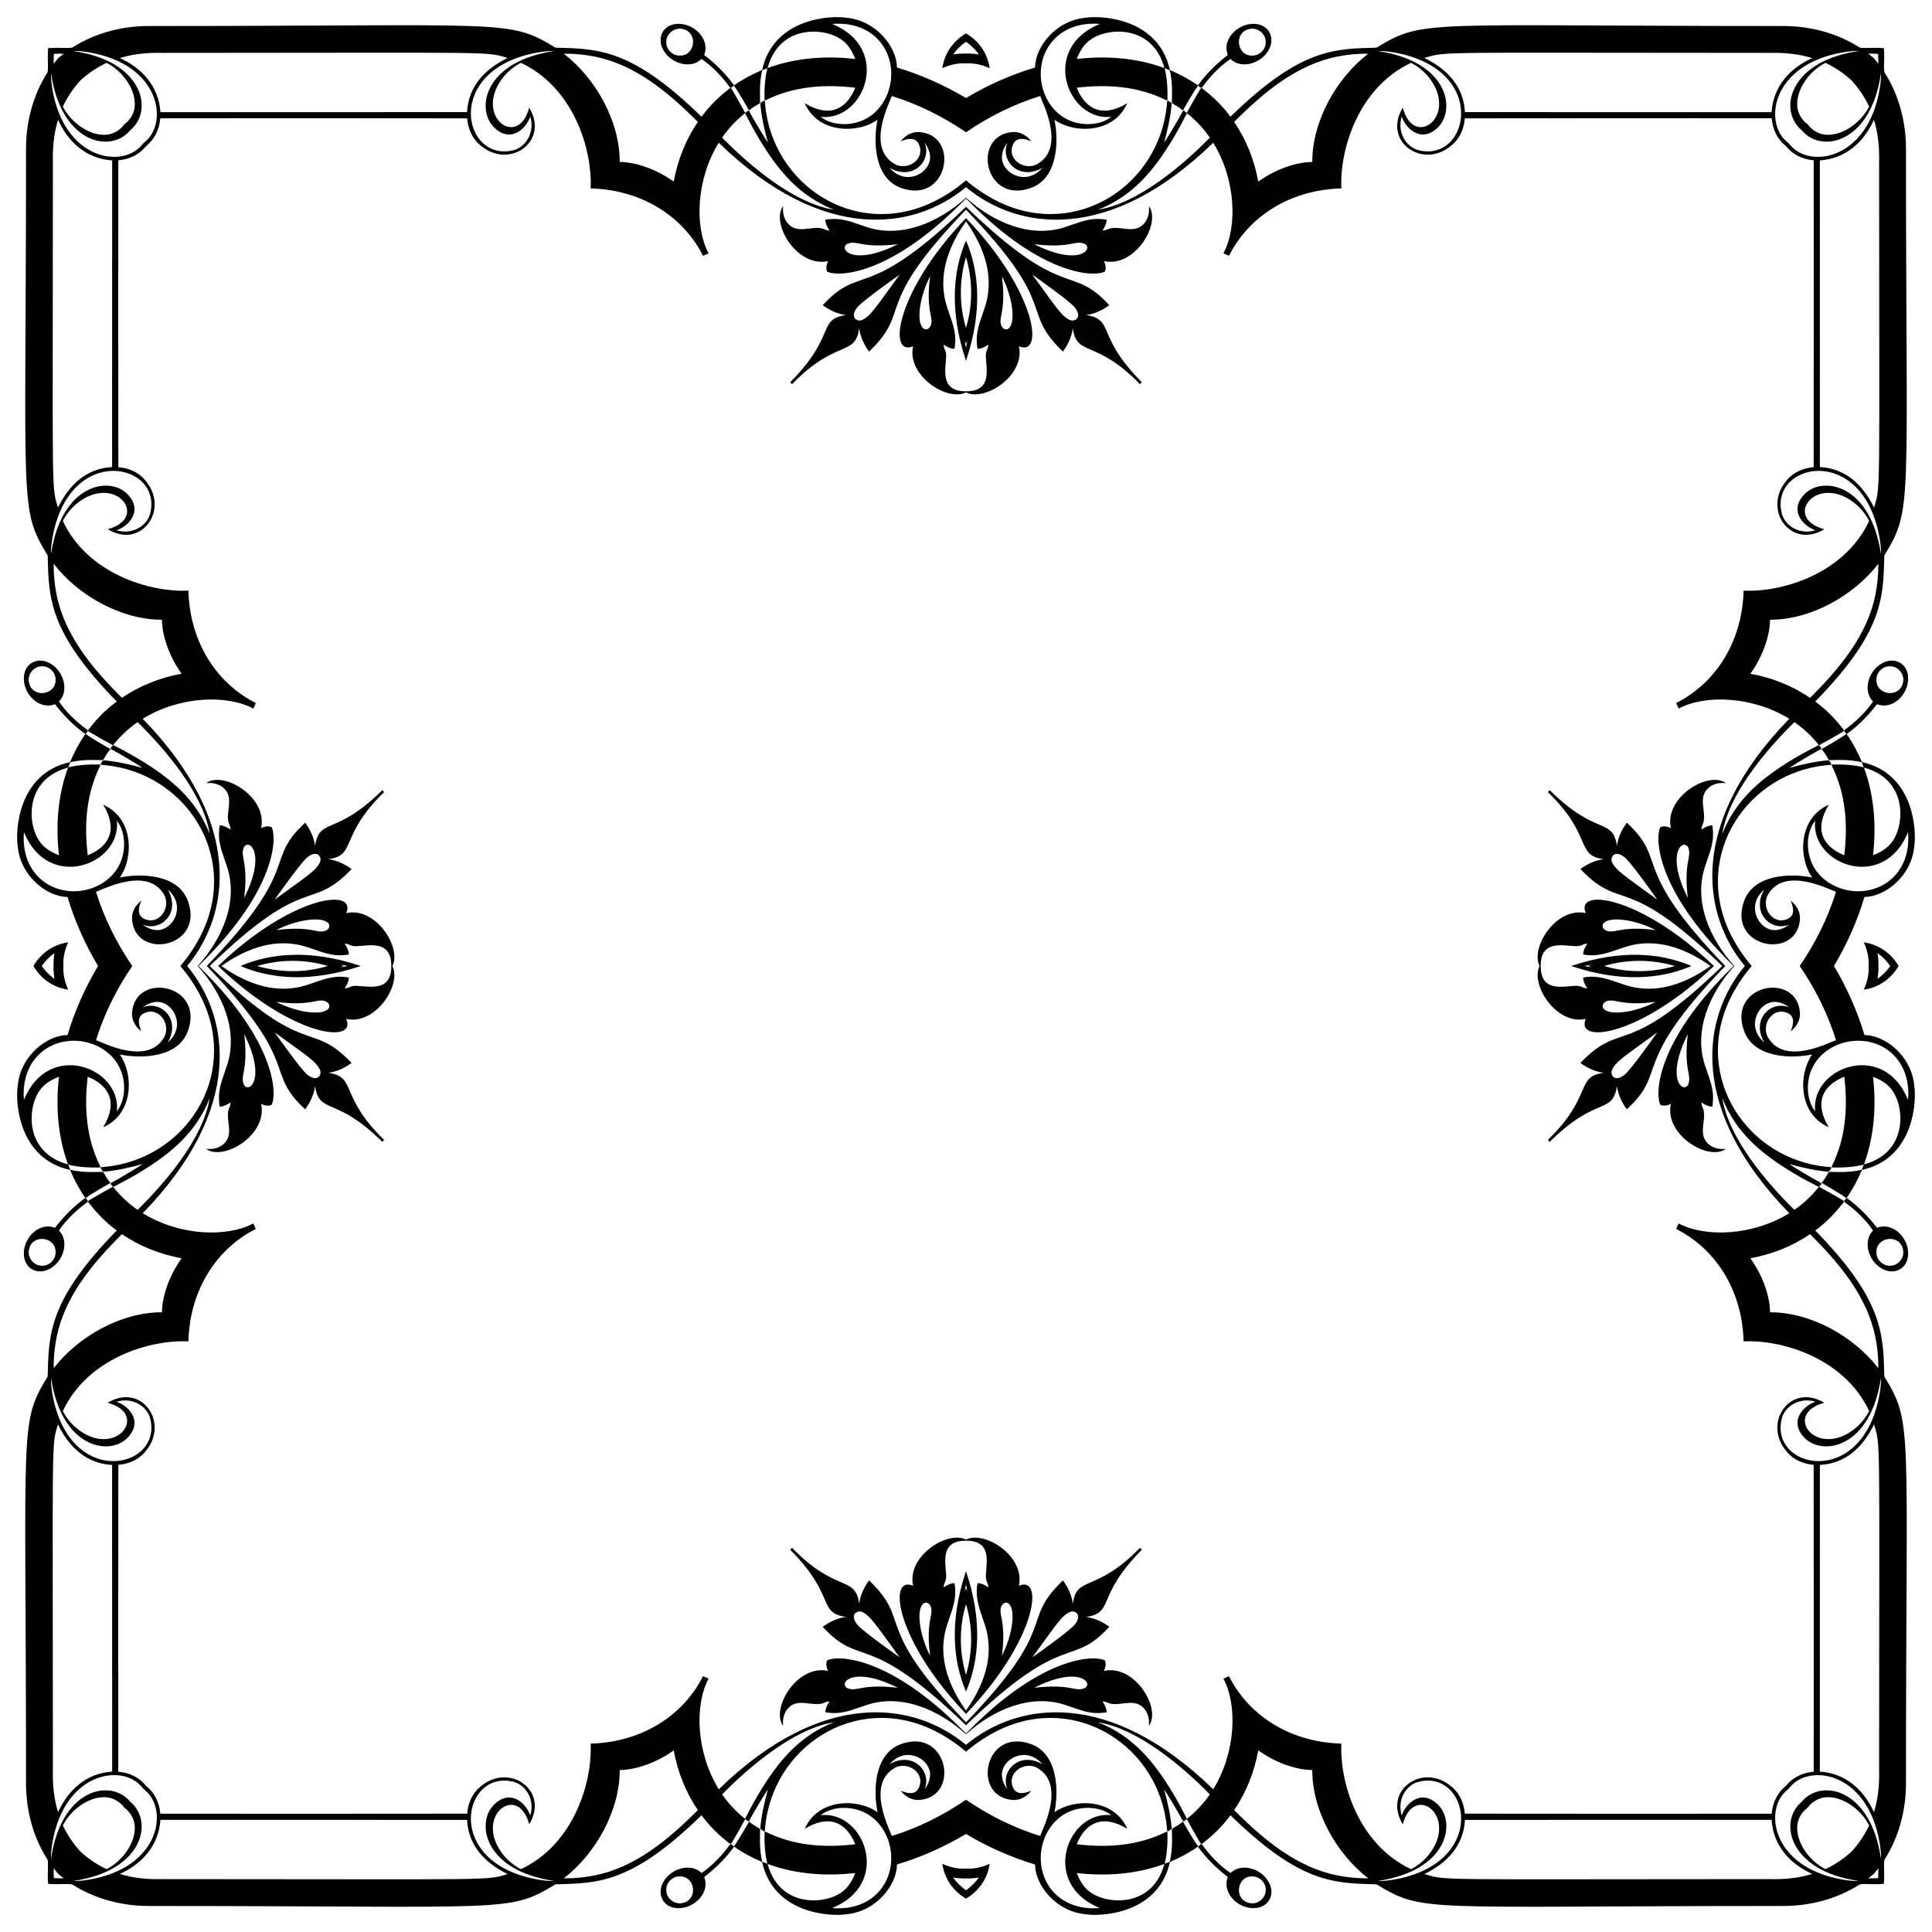 <?xml version="1.0" encoding="utf-8"?>

<!DOCTYPE svg PUBLIC "-//W3C//DTD SVG 1.1//EN" "http://www.w3.org/Graphics/SVG/1.1/DTD/svg11.dtd">
<svg version="1.1" id="Layer_1" xmlns="http://www.w3.org/2000/svg" xmlns:xlink="http://www.w3.org/1999/xlink" x="0px" y="0px"
	 viewBox="0 0 1628.877 1628.877" enable-background="new 0 0 1628.877 1628.877" xml:space="preserve">
<g>
	<path d="M1575.391,814.439c0.433,6.172-0.785,12.927-4.01,19.971c13.362-1.994,23.338-9.743,29.334-19.971
		c-5.997-10.228-15.973-17.977-29.334-19.971C1574.606,801.511,1575.824,808.267,1575.391,814.439z M814.439,1575.391
		c-6.172,0.433-12.927-0.785-19.971-4.01c1.994,13.362,9.743,23.338,19.971,29.334c10.228-5.997,17.977-15.973,19.971-29.334
		C827.366,1574.606,820.611,1575.824,814.439,1575.391z M53.486,814.439c-0.433-6.172,0.785-12.927,4.01-19.971
		c-13.362,1.994-23.338,9.743-29.334,19.971c5.997,10.228,15.972,17.977,29.334,19.971
		C54.271,827.366,53.054,820.611,53.486,814.439z M814.439,53.486c6.172-0.433,12.927,0.785,19.971,4.01
		c-1.994-13.362-9.743-23.338-19.971-29.334c-10.228,5.997-17.977,15.972-19.971,29.334
		C801.511,54.271,808.267,53.054,814.439,53.486z M1517.366,814.439c13.12,19.255,23.693,40.253,30.554,62.543
		c-5.065,1.523-43.004,21.947-57.217-2.163c-6.542-11.149,4.37-26.934,17.106-20.353c5.529,2.868,4.397,9.283,1.897,14.979
		c4.837-3.509,8.233-9.303,7.858-15.395c-2.296-34.975-60.253-24.567-47.548,13.886c7.617,24.386,40.474,24.739,57.867,21.076
		c-11.896,16.91-11.667,50.183,13.977,61.358c-12.387-20.381-5.691-34.939,13.056-42.59c3.128,26.136,1.21,52.046-10.536,75.556
		c0.018,0.239,0.054,0.727,0.072,0.971c9.005,0.221,18.104-0.226,26.883-2.389c-0.555,1.436-1.106,2.877-1.689,4.304
		c-12.435,3.071-25.051,1.471-27.796,1.906c-1.843,3.143-3.568,6.485-6.128,9.109c0.36,0.346,15.916,8.993,20.963,12.902
		c-0.569,0.732-1.147,1.459-1.734,2.181c-0.031,0.217-0.095,0.659-0.131,0.876c9.267,6.769,17.87,14.695,24.345,24.228
		c-9.16,9.234-3.704,27.234,9.086,32.967c8.912,4.069,18.183-0.265,20.096-9.542c3.122-14.987-11.461-31.24-25.831-25.673
		c-7.32-9.524-15.81-18.222-25.619-25.195c5.207-7.347,9.411-15.359,12.929-23.636c44.18-9.706,46.221-58.534,44.044-71.375
		c-2.429-25.239-25.01-42.297-41.917-42.319c-6.087-20.394-14.833-39.941-25.73-58.212c10.897-18.271,19.643-37.819,25.73-58.212
		c16.907-0.022,39.488-17.08,41.917-42.319c2.177-12.841,0.136-61.669-44.044-71.375c-3.518-8.278-7.722-16.289-12.929-23.636
		c9.809-6.973,18.299-15.67,25.619-25.195c14.37,5.566,28.953-10.686,25.831-25.673c-1.913-9.278-11.184-13.611-20.096-9.542
		c-12.79,5.733-18.246,23.733-9.086,32.966c-6.476,9.533-15.079,17.459-24.345,24.228c0.036,0.217,0.099,0.659,0.131,0.876
		c0.587,0.723,1.165,1.45,1.734,2.181c-5.047,3.909-20.603,12.556-20.963,12.902c2.561,2.624,4.286,5.966,6.128,9.109
		c2.744,0.435,15.361-1.165,27.796,1.906c0.583,1.427,1.134,2.868,1.689,4.304c-8.779-2.163-17.879-2.61-26.883-2.389
		c-0.018,0.244-0.054,0.732-0.072,0.971c11.746,23.511,13.664,49.42,10.536,75.556c-18.746-7.651-25.443-22.209-13.056-42.59
		c-25.644,11.175-25.873,44.448-13.977,61.358c-17.394-3.663-50.25-3.31-57.867,21.076c-12.705,38.453,45.252,48.861,47.548,13.887
		c0.375-6.092-3.021-11.886-7.858-15.395c2.501,5.697,3.632,12.112-1.897,14.979c-12.736,6.58-23.649-9.204-17.106-20.353
		c14.213-24.11,52.152-3.686,57.217-2.163C1541.059,774.186,1530.486,795.184,1517.366,814.439z M814.439,1517.366
		c-19.255,13.12-40.253,23.693-62.543,30.554c-1.523-5.065-21.947-43.004,2.163-57.217c11.149-6.542,26.933,4.37,20.353,17.106
		c-2.868,5.529-9.283,4.397-14.979,1.897c3.509,4.837,9.303,8.233,15.395,7.858c34.975-2.296,24.567-60.253-13.887-47.548
		c-24.386,7.617-24.739,40.474-21.076,57.867c-16.91-11.896-50.183-11.667-61.358,13.977c20.381-12.387,34.939-5.691,42.59,13.056
		c-26.136,3.128-52.046,1.21-75.556-10.536c-0.239,0.018-0.727,0.054-0.971,0.072c-0.221,9.005,0.226,18.104,2.389,26.883
		c-1.436-0.555-2.877-1.106-4.304-1.689c-3.071-12.435-1.471-25.051-1.906-27.796c-3.143-1.843-6.485-3.568-9.109-6.128
		c-0.346,0.36-8.993,15.916-12.902,20.963c-0.732-0.569-1.459-1.147-2.181-1.734c-0.217-0.031-0.659-0.095-0.876-0.131
		c-6.769,9.267-14.695,17.87-24.228,24.345c-9.234-9.16-27.234-3.704-32.966,9.086c-4.069,8.912,0.265,18.183,9.542,20.096
		c14.987,3.122,31.24-11.461,25.673-25.831c9.524-7.32,18.222-15.81,25.195-25.619c7.347,5.207,15.359,9.411,23.636,12.929
		c9.706,44.18,58.534,46.221,71.375,44.044c25.239-2.429,42.297-25.01,42.319-41.917c20.394-6.087,39.941-14.833,58.212-25.73
		c18.271,10.897,37.819,19.643,58.212,25.73c0.022,16.907,17.08,39.488,42.319,41.917c12.841,2.177,61.669,0.136,71.375-44.044
		c8.278-3.518,16.289-7.722,23.636-12.929c6.973,9.809,15.67,18.299,25.195,25.619c-5.566,14.37,10.686,28.953,25.673,25.831
		c9.278-1.913,13.611-11.184,9.542-20.096c-5.733-12.79-23.733-18.246-32.967-9.086c-9.533-6.476-17.459-15.079-24.228-24.345
		c-0.217,0.036-0.659,0.099-0.876,0.131c-0.723,0.587-1.45,1.165-2.181,1.734c-3.909-5.047-12.556-20.603-12.902-20.963
		c-2.624,2.561-5.966,4.286-9.109,6.128c-0.435,2.744,1.165,15.361-1.906,27.796c-1.427,0.583-2.868,1.134-4.304,1.689
		c2.163-8.779,2.61-17.879,2.389-26.883c-0.244-0.018-0.732-0.054-0.971-0.072c-23.511,11.746-49.42,13.664-75.556,10.536
		c7.651-18.746,22.209-25.443,42.59-13.056c-11.175-25.644-44.448-25.873-61.358-13.977c3.663-17.394,3.31-50.25-21.076-57.867
		c-38.453-12.705-48.861,45.252-13.886,47.548c6.092,0.375,11.886-3.021,15.395-7.858c-5.697,2.501-12.112,3.632-14.979-1.897
		c-6.58-12.736,9.204-23.649,20.353-17.106c24.11,14.213,3.686,52.152,2.163,57.217
		C854.691,1541.059,833.693,1530.486,814.439,1517.366z M111.511,814.439c-13.12-19.255-23.693-40.253-30.555-62.543
		c5.065-1.523,43.004-21.947,57.217,2.163c6.542,11.149-4.37,26.933-17.106,20.353c-5.529-2.868-4.397-9.283-1.897-14.979
		c-4.837,3.509-8.233,9.303-7.858,15.395c2.296,34.975,60.253,24.567,47.548-13.887c-7.617-24.386-40.474-24.739-57.867-21.076
		c11.896-16.91,11.667-50.183-13.977-61.358c12.387,20.381,5.691,34.939-13.056,42.59c-3.128-26.136-1.21-52.046,10.536-75.556
		c-0.018-0.239-0.054-0.727-0.072-0.971c-9.005-0.221-18.104,0.226-26.883,2.389c0.555-1.436,1.106-2.877,1.689-4.304
		c12.435-3.071,25.051-1.471,27.796-1.906c1.843-3.143,3.568-6.485,6.128-9.109c-0.36-0.346-15.916-8.993-20.963-12.902
		c0.569-0.732,1.147-1.459,1.734-2.181c0.032-0.217,0.095-0.659,0.131-0.876c-9.267-6.769-17.87-14.695-24.345-24.228
		c9.16-9.234,3.704-27.234-9.086-32.966c-8.912-4.069-18.183,0.265-20.096,9.542c-3.122,14.987,11.461,31.24,25.831,25.673
		c7.32,9.524,15.81,18.222,25.619,25.195c-5.207,7.347-9.411,15.359-12.929,23.636c-44.18,9.706-46.221,58.534-44.044,71.375
		c2.428,25.239,25.01,42.297,41.917,42.319c6.087,20.394,14.833,39.941,25.73,58.212c-10.897,18.271-19.643,37.819-25.73,58.212
		c-16.907,0.022-39.489,17.08-41.917,42.319c-2.177,12.841-0.136,61.669,44.044,71.375c3.518,8.278,7.722,16.289,12.929,23.636
		c-9.809,6.973-18.299,15.67-25.619,25.195c-14.37-5.566-28.953,10.686-25.831,25.673c1.913,9.278,11.184,13.611,20.096,9.542
		c12.79-5.733,18.246-23.733,9.086-32.967c6.476-9.533,15.079-17.459,24.345-24.228c-0.036-0.217-0.099-0.659-0.131-0.876
		c-0.587-0.723-1.165-1.45-1.734-2.181c5.047-3.909,20.603-12.556,20.963-12.902c-2.561-2.624-4.286-5.966-6.128-9.109
		c-2.744-0.435-15.361,1.165-27.796-1.906c-0.583-1.427-1.134-2.868-1.689-4.304c8.779,2.163,17.879,2.61,26.883,2.389
		c0.018-0.244,0.054-0.732,0.072-0.971c-11.746-23.511-13.664-49.42-10.536-75.556c18.746,7.651,25.443,22.209,13.056,42.59
		c25.644-11.175,25.873-44.448,13.977-61.358c17.394,3.663,50.25,3.31,57.867-21.076c12.705-38.453-45.252-48.861-47.548-13.886
		c-0.375,6.092,3.021,11.886,7.858,15.395c-2.501-5.697-3.632-12.112,1.897-14.979c12.736-6.58,23.649,9.204,17.106,20.353
		c-14.213,24.11-52.152,3.686-57.217,2.163C87.819,854.691,98.391,833.693,111.511,814.439z M814.439,111.511
		c19.255-13.12,40.253-23.693,62.543-30.555c1.523,5.065,21.947,43.004-2.163,57.217c-11.149,6.542-26.934-4.37-20.353-17.106
		c2.868-5.529,9.283-4.397,14.979-1.897c-3.509-4.837-9.303-8.233-15.395-7.858c-34.975,2.296-24.567,60.253,13.886,47.548
		c24.386-7.617,24.739-40.474,21.076-57.867c16.91,11.896,50.183,11.667,61.358-13.977c-20.381,12.387-34.939,5.691-42.59-13.056
		c26.136-3.128,52.046-1.21,75.556,10.536c0.239-0.018,0.727-0.054,0.971-0.072c0.221-9.005-0.226-18.104-2.389-26.883
		c1.436,0.555,2.877,1.106,4.304,1.689c3.071,12.435,1.471,25.051,1.906,27.796c3.143,1.843,6.485,3.568,9.109,6.128
		c0.346-0.36,8.993-15.916,12.902-20.963c0.732,0.569,1.459,1.147,2.181,1.734c0.217,0.032,0.659,0.095,0.876,0.131
		c6.769-9.267,14.695-17.87,24.228-24.345c9.234,9.16,27.234,3.704,32.967-9.086c4.069-8.912-0.265-18.183-9.542-20.096
		c-14.987-3.122-31.24,11.461-25.673,25.831c-9.524,7.32-18.222,15.81-25.195,25.619c-7.347-5.207-15.359-9.411-23.636-12.929
		c-9.706-44.18-58.534-46.221-71.375-44.044c-25.239,2.428-42.297,25.01-42.319,41.917c-20.394,6.087-39.941,14.833-58.212,25.73
		c-18.271-10.897-37.819-19.643-58.212-25.73c-0.022-16.907-17.08-39.489-42.319-41.917c-12.841-2.177-61.669-0.136-71.375,44.044
		c-8.278,3.518-16.289,7.722-23.636,12.929c-6.973-9.809-15.67-18.299-25.195-25.619c5.566-14.37-10.686-28.953-25.673-25.831
		c-9.278,1.913-13.611,11.184-9.542,20.096c5.733,12.79,23.733,18.246,32.966,9.086c9.533,6.476,17.459,15.079,24.228,24.345
		c0.217-0.036,0.659-0.099,0.876-0.131c0.723-0.587,1.45-1.165,2.181-1.734c3.909,5.047,12.556,20.603,12.902,20.963
		c2.624-2.561,5.966-4.286,9.109-6.128c0.435-2.744-1.165-15.361,1.906-27.796c1.427-0.583,2.868-1.134,4.304-1.689
		c-2.163,8.779-2.61,17.879-2.389,26.883c0.244,0.018,0.732,0.054,0.971,0.072c23.511-11.746,49.42-13.664,75.556-10.536
		c-7.651,18.746-22.209,25.443-42.59,13.056c11.175,25.644,44.448,25.873,61.358,13.977c-3.663,17.394-3.31,50.25,21.076,57.867
		c38.453,12.705,48.861-45.252,13.887-47.548c-6.092-0.375-11.886,3.021-15.395,7.858c5.697-2.501,12.112-3.632,14.979,1.897
		c6.58,12.736-9.204,23.649-20.353,17.106c-24.11-14.213-3.686-52.152-2.163-57.217C774.186,87.819,795.184,98.391,814.439,111.511z
		 M1588.305,40.572c-11.567-0.806-18.743,0.641-20.885-0.787c-19.374-12.301-42.513-18.109-65.369-17.847
		c-303.626,0-301.405-6.008-341.491,18.244c-35.472,1.004-63.81,0.331-123.15,58.242c-8.176-11.117-15.545-17.332-23.691-23.916
		c-0.443-0.045-0.885-0.086-1.319-0.117c0,0-5.099,8.417-11.845,20.85c-0.741-0.614-1.468-1.233-2.199-1.852
		c-0.235,0.004-0.704,0.014-0.935,0.018c-2.817,5.521-12.597,21.956-15.982,26.888c2.953-10.811,5.491-21.794,6.426-32.989
		c-0.664-1.368-2.375-1.752-3.473-2.687c-0.623,1.174-0.465,2.547-0.614,3.83c-6.337,67.026-75.08,113.276-140.961,82.132
		c-9.116-4.357-19.194-10.643-28.38-18.551c-9.186,7.908-19.264,14.194-28.38,18.551c-65.881,31.144-134.624-15.106-140.961-82.132
		c-0.149-1.283,0.009-2.655-0.614-3.83c-1.097,0.935-2.809,1.319-3.473,2.687c0.935,11.195,3.473,22.178,6.426,32.989
		c-3.385-4.932-13.165-21.367-15.982-26.888c-0.23-0.004-0.7-0.014-0.935-0.018c-0.732,0.619-1.459,1.237-2.199,1.852
		c-6.747-12.433-11.845-20.85-11.845-20.85c-0.433,0.032-0.876,0.072-1.319,0.117c-8.146,6.585-15.514,12.799-23.691,23.916
		c-59.34-57.911-87.678-57.238-123.15-58.242c-40.086-24.252-37.865-18.244-341.492-18.244
		c-22.855-0.262-45.995,5.546-65.368,17.847c-2.141,1.428-9.318-0.019-20.885,0.787c-0.806,11.567,0.641,18.743-0.787,20.885
		C27.484,80.83,21.676,103.97,21.938,126.825c0,303.626-6.008,301.405,18.244,341.492c1.004,35.472,0.331,63.81,58.242,123.15
		c-11.117,8.176-17.332,15.545-23.916,23.691c-0.045,0.443-0.086,0.885-0.117,1.319c0,0,8.417,5.099,20.85,11.845
		c-0.614,0.741-1.233,1.468-1.852,2.199c0.004,0.235,0.014,0.704,0.018,0.935c5.521,2.817,21.956,12.597,26.888,15.982
		c-10.811-2.953-21.794-5.491-32.989-6.426c-1.368,0.664-1.752,2.375-2.687,3.473c1.174,0.623,2.547,0.465,3.83,0.614
		c67.026,6.337,113.276,75.08,82.132,140.961c-4.357,9.116-10.643,19.194-18.551,28.38c7.908,9.186,14.194,19.264,18.551,28.38
		c31.144,65.881-15.106,134.624-82.132,140.961c-1.283,0.149-2.655-0.009-3.83,0.614c0.935,1.097,1.319,2.809,2.687,3.473
		c11.195-0.935,22.178-3.473,32.989-6.426c-4.932,3.385-21.367,13.165-26.888,15.982c-0.004,0.23-0.014,0.7-0.018,0.935
		c0.619,0.732,1.237,1.459,1.852,2.199c-12.433,6.747-20.85,11.845-20.85,11.845c0.032,0.434,0.072,0.876,0.117,1.319
		c6.585,8.146,12.799,15.514,23.916,23.691c-57.911,59.34-57.238,87.678-58.242,123.15c-24.252,40.086-18.244,37.865-18.244,341.491
		c-0.262,22.855,5.546,45.995,17.847,65.369c1.428,2.141-0.019,9.318,0.787,20.885c11.567,0.806,18.743-0.641,20.885,0.787
		c19.374,12.301,42.513,18.109,65.368,17.847c303.626,0,301.405,6.008,341.492-18.245c35.472-1.004,63.81-0.331,123.15-58.242
		c8.176,11.117,15.545,17.332,23.691,23.916c0.443,0.045,0.885,0.086,1.319,0.117c0,0,5.099-8.417,11.845-20.85
		c0.741,0.614,1.468,1.233,2.199,1.852c0.235-0.005,0.704-0.014,0.935-0.018c2.817-5.521,12.597-21.956,15.982-26.888
		c-2.953,10.811-5.491,21.794-6.426,32.989c0.664,1.368,2.375,1.752,3.473,2.687c0.623-1.174,0.465-2.547,0.614-3.829
		c6.337-67.026,75.08-113.276,140.961-82.132c9.116,4.357,19.194,10.643,28.38,18.551c9.186-7.908,19.264-14.194,28.38-18.551
		c65.881-31.144,134.624,15.106,140.961,82.132c0.149,1.282-0.009,2.655,0.614,3.829c1.097-0.935,2.809-1.319,3.473-2.687
		c-0.935-11.195-3.473-22.178-6.426-32.989c3.385,4.932,13.165,21.367,15.982,26.888c0.23,0.005,0.7,0.014,0.935,0.018
		c0.732-0.619,1.459-1.237,2.199-1.852c6.747,12.433,11.845,20.85,11.845,20.85c0.434-0.032,0.876-0.072,1.319-0.117
		c8.146-6.585,15.514-12.799,23.691-23.916c59.34,57.911,87.678,57.238,123.15,58.242c40.086,24.252,37.865,18.245,341.491,18.245
		c22.855,0.262,45.995-5.546,65.369-17.847c2.141-1.428,9.318,0.019,20.885-0.787c0.806-11.567-0.641-18.743,0.787-20.885
		c12.301-19.374,18.109-42.513,17.847-65.369c0-303.626,6.008-301.405-18.245-341.491c-1.004-35.472-0.331-63.81-58.242-123.15
		c11.117-8.176,17.332-15.545,23.916-23.691c0.045-0.443,0.086-0.885,0.117-1.319c0,0-8.417-5.099-20.85-11.845
		c0.614-0.741,1.233-1.468,1.852-2.199c-0.005-0.235-0.014-0.704-0.018-0.935c-5.521-2.817-21.956-12.597-26.888-15.982
		c10.811,2.953,21.794,5.491,32.989,6.426c1.368-0.664,1.752-2.375,2.687-3.473c-1.174-0.623-2.547-0.465-3.829-0.614
		c-67.026-6.337-113.276-75.08-82.132-140.961c4.357-9.116,10.643-19.194,18.551-28.38c-7.908-9.186-14.194-19.264-18.551-28.38
		c-31.144-65.881,15.106-134.624,82.132-140.961c1.282-0.149,2.655,0.009,3.829-0.614c-0.935-1.097-1.319-2.809-2.687-3.473
		c-11.195,0.935-22.178,3.473-32.989,6.426c4.932-3.385,21.367-13.165,26.888-15.982c0.005-0.23,0.014-0.7,0.018-0.935
		c-0.619-0.732-1.237-1.459-1.852-2.199c12.433-6.747,20.85-11.845,20.85-11.845c-0.032-0.433-0.072-0.876-0.117-1.319
		c-6.585-8.146-12.799-15.514-23.916-23.691c57.911-59.34,57.238-87.678,58.242-123.15c24.252-40.086,18.245-37.865,18.245-341.492
		c0.262-22.855-5.546-45.995-17.847-65.368C1587.665,59.315,1589.112,52.139,1588.305,40.572z M844.806,134.48
		c-0.628-5.103,1.526-10.138,4.529-14.153c-6.293,15.268,9.909,32.481,29.534,21.144
		C865.927,156.573,846.561,147.208,844.806,134.48z M134.48,784.072c-5.103,0.628-10.138-1.526-14.153-4.529
		c15.268,6.293,32.481-9.909,21.144-29.534C156.573,762.951,147.208,782.317,134.48,784.072z M784.072,1494.398
		c0.628,5.103-1.526,10.138-4.529,14.153c6.293-15.268-9.909-32.481-29.534-21.144
		C762.951,1472.305,782.317,1481.669,784.072,1494.398z M1494.398,844.806c5.103-0.628,10.138,1.526,14.153,4.529
		c-15.268-6.293-32.481,9.909-21.144,29.534C1472.305,865.927,1481.669,846.561,1494.398,844.806z M1487.407,750.008
		c-11.338,19.625,5.876,35.827,21.144,29.534c-4.015,3.003-9.05,5.157-14.153,4.529
		C1481.669,782.317,1472.305,762.951,1487.407,750.008z M750.008,141.471c19.625,11.337,35.827-5.876,29.534-21.144
		c3.003,4.015,5.157,9.05,4.529,14.153C782.317,147.208,762.951,156.573,750.008,141.471z M141.471,878.869
		c11.337-19.625-5.876-35.827-21.144-29.534c4.015-3.003,9.05-5.157,14.153-4.529C147.208,846.561,156.573,865.927,141.471,878.869z
		 M878.869,1487.407c-19.625-11.338-35.827,5.876-29.534,21.144c-3.003-4.015-5.157-9.05-4.529-14.153
		C846.561,1481.669,865.927,1472.305,878.869,1487.407z M1053.284,24.485c6.476-1.725,13.589,3.563,13.814,10.247
		c0.709,6.291-4.918,12.297-11.213,12.13C1042.595,47.317,1040.025,27.234,1053.284,24.485z M24.485,575.593
		c-1.725-6.476,3.563-13.589,10.247-13.814c6.291-0.709,12.297,4.918,12.13,11.213C47.317,586.282,27.234,588.853,24.485,575.593z
		 M575.593,1604.392c-6.476,1.725-13.589-3.563-13.814-10.247c-0.709-6.291,4.918-12.297,11.213-12.13
		C586.282,1581.56,588.853,1601.644,575.593,1604.392z M1604.392,1053.284c1.725,6.476-3.563,13.589-10.247,13.814
		c-6.291,0.709-12.297-4.918-12.13-11.213C1581.56,1042.595,1601.644,1040.025,1604.392,1053.284z M1582.016,572.992
		c-0.167-6.295,5.839-11.922,12.13-11.213c6.684,0.226,11.972,7.338,10.247,13.814
		C1601.644,588.853,1581.56,586.282,1582.016,572.992z M572.992,46.862c-6.295,0.167-11.922-5.839-11.213-12.13
		c0.226-6.684,7.338-11.972,13.814-10.247C588.853,27.234,586.282,47.317,572.992,46.862z M46.862,1055.885
		c0.167,6.295-5.839,11.922-12.13,11.213c-6.684-0.226-11.972-7.339-10.247-13.814C27.234,1040.025,47.317,1042.595,46.862,1055.885
		z M1055.885,1582.016c6.295-0.167,11.922,5.839,11.213,12.13c-0.226,6.684-7.339,11.972-13.814,10.247
		C1040.025,1601.644,1042.595,1581.56,1055.885,1582.016z M981.707,57.375c-23.506-8.675-49.138-10.504-73.904-7.637
		c2.479-6.381,6.101-12.717,11.963-16.546C934.966,22.675,972.014,21.143,981.707,57.375z M57.375,647.171
		c-8.675,23.505-10.504,49.138-7.637,73.904c-6.381-2.479-12.717-6.101-16.546-11.963C22.675,693.912,21.143,656.864,57.375,647.171
		z M647.171,1571.503c23.505,8.675,49.138,10.504,73.904,7.636c-2.479,6.381-6.101,12.717-11.963,16.546
		C693.912,1606.203,656.864,1607.734,647.171,1571.503z M1571.503,981.707c8.675-23.506,10.504-49.138,7.636-73.904
		c6.381,2.479,12.717,6.101,16.546,11.963C1606.203,934.966,1607.734,972.014,1571.503,981.707z M1595.686,709.112
		c-3.829,5.862-10.165,9.484-16.546,11.963c2.868-24.765,1.039-50.398-7.636-73.904
		C1607.734,656.864,1606.203,693.912,1595.686,709.112z M709.112,33.192c5.862,3.83,9.484,10.165,11.963,16.546
		c-24.765-2.868-50.398-1.039-73.904,7.637C656.864,21.143,693.912,22.675,709.112,33.192z M33.192,919.766
		c3.83-5.862,10.165-9.484,16.546-11.963c-2.868,24.765-1.039,50.398,7.637,73.904C21.143,972.014,22.675,934.966,33.192,919.766z
		 M919.766,1595.686c-5.862-3.829-9.484-10.165-11.963-16.546c24.765,2.868,50.398,1.039,73.904-7.636
		C972.014,1607.734,934.966,1606.203,919.766,1595.686z M893.162,29.154c9.578-7.474,22.255-10.075,34.186-8.951
		c-50.794,20.419-27.473,82.249,9.556,78.316c-10.031,8.207-31.418,9.218-45.272-3.414
		C872.898,78.202,872.051,45.541,893.162,29.154z M29.154,735.715c-7.474-9.578-10.075-22.255-8.951-34.186
		c20.419,50.794,82.249,27.473,78.316-9.556c8.207,10.031,9.218,31.418-3.414,45.272C78.202,755.98,45.541,756.827,29.154,735.715z
		 M735.715,1599.723c-9.578,7.474-22.255,10.075-34.186,8.951c50.794-20.419,27.473-82.249-9.556-78.316
		c10.031-8.207,31.418-9.218,45.272,3.414C755.98,1550.675,756.827,1583.337,735.715,1599.723z M1599.723,893.162
		c7.474,9.578,10.075,22.255,8.951,34.186c-20.419-50.794-82.249-27.473-78.316,9.556c-8.207-10.031-9.218-31.418,3.414-45.272
		C1550.675,872.898,1583.337,872.051,1599.723,893.162z M1533.772,737.246c-12.632-13.854-11.621-35.242-3.414-45.272
		c-3.934,37.029,57.897,60.35,78.316,9.556c1.125,11.931-1.477,24.607-8.951,34.186
		C1583.337,756.827,1550.675,755.98,1533.772,737.246z M737.246,95.105c-13.854,12.632-35.242,11.621-45.272,3.414
		c37.029,3.934,60.35-57.897,9.556-78.316c11.931-1.125,24.607,1.477,34.186,8.951C756.827,45.541,755.98,78.202,737.246,95.105z
		 M95.105,891.632c12.632,13.854,11.621,35.242,3.414,45.272c3.934-37.029-57.897-60.35-78.316-9.556
		c-1.125-11.931,1.477-24.607,8.951-34.186C45.541,872.051,78.202,872.898,95.105,891.632z M891.632,1533.772
		c13.854-12.632,35.242-11.621,45.272-3.414c-37.029-3.934-60.35,57.897-9.556,78.316c-11.931,1.125-24.607-1.477-34.186-8.951
		C872.051,1583.337,872.898,1550.675,891.632,1533.772z M1579.841,49.036c-1.525-1.311-3.085-2.582-4.68-3.81
		c2.787-0.003,5.55,0.055,8.3,0.19c0.135,2.75,0.193,5.513,0.19,8.3C1582.423,52.122,1581.152,50.561,1579.841,49.036z
		 M1579.841,1579.841c1.311-1.525,2.582-3.085,3.81-4.68c0.003,2.787-0.055,5.55-0.19,8.3c-2.75,0.135-5.513,0.193-8.3,0.19
		C1576.756,1582.423,1578.316,1581.152,1579.841,1579.841z M49.036,1579.841c1.525,1.311,3.085,2.582,4.68,3.81
		c-2.787,0.003-5.55-0.055-8.3-0.19c-0.135-2.75-0.193-5.513-0.19-8.3C46.454,1576.756,47.725,1578.316,49.036,1579.841z
		 M49.036,49.036c-1.311,1.525-2.582,3.085-3.81,4.68c-0.003-2.787,0.055-5.55,0.19-8.3c2.75-0.135,5.513-0.193,8.3-0.19
		C52.122,46.454,50.561,47.725,49.036,49.036z M1508.052,120.825c-0.485-0.398-0.966-0.816-1.443-1.253
		c-19.921-16.333-12.908-65.358,47.422-75.461c4.322-0.65,8.689-1.328,13.078-1.043c-58.826,8.308-68.188,50.172-48.048,66.748
		c16.576,20.14,58.44,10.778,66.748-48.048c0.285,4.389-0.393,8.756-1.043,13.078c-10.103,60.33-59.128,67.343-75.461,47.422
		C1508.868,121.791,1508.45,121.31,1508.052,120.825z M1508.052,1508.052c0.398-0.485,0.816-0.966,1.253-1.443
		c16.333-19.921,65.358-12.908,75.461,47.422c0.65,4.322,1.328,8.689,1.043,13.078c-8.308-58.826-50.172-68.188-66.748-48.048
		c-20.14,16.576-10.778,58.44,48.048,66.748c-4.39,0.285-8.756-0.393-13.078-1.043c-60.33-10.103-67.343-59.128-47.422-75.461
		C1507.086,1508.868,1507.568,1508.45,1508.052,1508.052z M120.825,1508.052c0.485,0.398,0.966,0.816,1.443,1.253
		c19.921,16.333,12.908,65.358-47.422,75.461c-4.322,0.65-8.689,1.328-13.078,1.043c58.825-8.308,68.188-50.172,48.048-66.748
		c-16.576-20.14-58.44-10.778-66.748,48.048c-0.285-4.39,0.393-8.756,1.043-13.078c10.103-60.33,59.128-67.343,75.461-47.422
		C120.01,1507.086,120.427,1507.568,120.825,1508.052z M120.825,120.825c-0.398,0.485-0.816,0.966-1.253,1.443
		c-16.333,19.921-65.358,12.908-75.461-47.422c-0.65-4.322-1.328-8.689-1.043-13.078c8.308,58.825,50.172,68.188,66.748,48.048
		c20.14-16.576,10.778-58.44-48.048-66.748c4.389-0.285,8.756,0.393,13.078,1.043c60.33,10.103,67.343,59.128,47.422,75.461
		C121.791,120.01,121.31,120.427,120.825,120.825z M1492.108,44.59c12.035-0.316,24.228,0.763,35.762,4.358
		c-18.693,8.424-32.822,23.848-34.24,45.616c-86.178-0.054-172.356,0.014-258.534-0.032c-1.105-21.514-14.775-36.247-34.208-45.67
		C1220.28,43.185,1205.388,44.56,1492.108,44.59z M44.59,136.769c-0.316-12.035,0.763-24.228,4.358-35.762
		c8.424,18.693,23.848,32.822,45.616,34.24c-0.054,86.178,0.014,172.356-0.032,258.534c-21.514,1.105-36.247,14.775-45.67,34.208
		C43.185,408.598,44.56,423.49,44.59,136.769z M136.769,1584.287c-12.035,0.316-24.228-0.763-35.762-4.358
		c18.693-8.424,32.822-23.848,34.24-45.616c86.178,0.054,172.356-0.014,258.534,0.032c1.105,21.514,14.775,36.247,34.208,45.67
		C408.598,1585.693,423.49,1584.318,136.769,1584.287z M1584.287,1492.108c0.316,12.035-0.763,24.228-4.358,35.762
		c-8.424-18.693-23.848-32.822-45.616-34.24c0.054-86.178-0.014-172.356,0.032-258.534c21.514-1.105,36.247-14.775,45.67-34.208
		C1585.693,1220.28,1584.318,1205.388,1584.287,1492.108z M1580.015,427.989c-9.422-19.433-24.155-33.103-45.67-34.208
		c-0.045-86.178,0.023-172.356-0.032-258.534c21.768-1.418,37.192-15.547,45.616-34.24c3.595,11.534,4.674,23.727,4.358,35.762
		C1584.318,423.49,1585.693,408.598,1580.015,427.989z M427.989,48.862c-19.433,9.422-33.103,24.155-34.208,45.67
		c-86.178,0.045-172.356-0.023-258.534,0.032c-1.418-21.768-15.547-37.192-34.24-45.616c11.534-3.595,23.727-4.674,35.762-4.358
		C423.49,44.56,408.598,43.185,427.989,48.862z M48.862,1200.888c9.422,19.433,24.155,33.103,45.67,34.208
		c0.045,86.178-0.023,172.356,0.032,258.534c-21.768,1.418-37.192,15.547-45.616,34.24c-3.595-11.534-4.674-23.727-4.358-35.762
		C44.56,1205.388,43.185,1220.28,48.862,1200.888z M1200.888,1580.015c19.433-9.422,33.103-24.155,34.208-45.67
		c86.178-0.045,172.356,0.023,258.534-0.032c1.418,21.768,15.547,37.192,34.24,45.616c-11.534,3.595-23.727,4.674-35.762,4.358
		C1205.388,1584.318,1220.28,1585.693,1200.888,1580.015z M1175.156,44.179c81.536,14.269,63.16,94.451,19.834,82.195
		c-10.312-3.378-17.03-15.516-13.2-28.139c3.726,11.135,17.835,23.301,31.76,7.853c13.634-15.647,6.298-54.292-51.631-63.016
		C1166.359,42.784,1170.78,43.515,1175.156,44.179z M44.179,453.721c14.269-81.536,94.451-63.16,82.195-19.834
		c-3.378,10.312-15.516,17.03-28.139,13.2c11.135-3.727,23.301-17.835,7.853-31.761c-15.647-13.634-54.292-6.298-63.016,51.631
		C42.784,462.518,43.515,458.097,44.179,453.721z M453.721,1584.698c-81.536-14.269-63.16-94.451-19.834-82.195
		c10.312,3.378,17.03,15.516,13.2,28.139c-3.727-11.135-17.835-23.301-31.761-7.853c-13.634,15.647-6.298,54.292,51.631,63.016
		C462.518,1586.094,458.097,1585.362,453.721,1584.698z M1584.698,1175.156c-14.269,81.536-94.451,63.16-82.195,19.834
		c3.378-10.312,15.516-17.03,28.139-13.2c-11.135,3.726-23.301,17.835-7.853,31.76c15.647,13.634,54.292,6.298,63.016-51.631
		C1586.094,1166.359,1585.362,1170.78,1584.698,1175.156z M1585.805,466.957c-8.724-57.929-47.368-65.265-63.016-51.631
		c-15.448,13.926-3.281,28.034,7.853,31.761c-12.623,3.83-24.761-2.888-28.139-13.2c-12.256-43.326,67.926-61.702,82.195,19.834
		C1585.362,458.097,1586.094,462.518,1585.805,466.957z M466.957,43.073c-57.929,8.724-65.265,47.368-51.631,63.016
		c13.926,15.447,28.034,3.281,31.761-7.853c3.83,12.623-2.888,24.761-13.2,28.139c-43.326,12.256-61.702-67.926,19.834-82.195
		C458.097,43.515,462.518,42.784,466.957,43.073z M43.073,1161.92c8.724,57.929,47.368,65.265,63.016,51.631
		c15.447-13.926,3.281-28.034-7.853-31.76c12.623-3.83,24.761,2.888,28.139,13.2c12.256,43.326-67.926,61.702-82.195-19.834
		C43.515,1170.78,42.784,1166.359,43.073,1161.92z M1161.92,1585.805c57.929-8.724,65.265-47.368,51.631-63.016
		c-13.926-15.448-28.034-3.281-31.76,7.853c-3.83-12.623,2.888-24.761,13.2-28.139c43.326-12.256,61.702,67.926-19.834,82.195
		C1170.78,1585.362,1166.359,1586.094,1161.92,1585.805z M1127.174,47.76c8.68-1.73,17.531-2.61,26.387-2.506
		c-27.112,20.923-47.302,57.24-47.169,91.303c-12.06,0.051-29.319,5.043-45.543,16.546c-3.283-17.892-9.998-35.27-20.349-50.276
		C1065.756,77.416,1093.456,54.62,1127.174,47.76z M47.76,501.703c-1.73-8.68-2.61-17.531-2.506-26.387
		c20.923,27.112,57.24,47.302,91.303,47.169c0.051,12.06,5.043,29.319,16.546,45.543c-17.892,3.283-35.27,9.998-50.276,20.349
		C77.416,563.121,54.62,535.421,47.76,501.703z M501.703,1581.117c-8.68,1.73-17.531,2.61-26.387,2.506
		c27.112-20.923,47.302-57.24,47.169-91.303c12.06-0.051,29.319-5.043,45.543-16.547c3.283,17.892,9.998,35.27,20.349,50.276
		C563.121,1551.461,535.421,1574.258,501.703,1581.117z M1581.117,1127.174c1.73,8.68,2.61,17.531,2.506,26.387
		c-20.923-27.112-57.24-47.302-91.303-47.169c-0.051-12.06-5.043-29.319-16.547-45.543c17.892-3.283,35.27-9.998,50.276-20.349
		C1551.461,1065.756,1574.258,1093.456,1581.117,1127.174z M1526.05,588.378c-15.007-10.351-32.384-17.066-50.276-20.349
		c11.503-16.225,16.495-33.484,16.547-45.543c34.064,0.133,70.381-20.057,91.303-47.169c0.104,8.856-0.777,17.707-2.506,26.387
		C1574.258,535.421,1551.461,563.121,1526.05,588.378z M588.378,102.828c-10.351,15.007-17.066,32.384-20.349,50.276
		c-16.225-11.503-33.484-16.495-45.543-16.546c0.133-34.064-20.057-70.381-47.169-91.303c8.856-0.104,17.707,0.777,26.387,2.506
		C535.421,54.62,563.121,77.416,588.378,102.828z M102.828,1040.5c15.007,10.351,32.384,17.066,50.276,20.349
		c-11.503,16.224-16.495,33.484-16.546,45.543c-34.064-0.133-70.381,20.057-91.303,47.169c-0.104-8.856,0.777-17.707,2.506-26.387
		C54.62,1093.456,77.416,1065.756,102.828,1040.5z M1040.5,1526.05c10.351-15.007,17.066-32.384,20.349-50.276
		c16.224,11.503,33.484,16.495,45.543,16.547c-0.133,34.064,20.057,70.381,47.169,91.303c-8.856,0.104-17.707-0.777-26.387-2.506
		C1093.456,1574.258,1065.756,1551.461,1040.5,1526.05z M988.67,117.441c4.335-7.158,8.26-14.555,12.057-22.011
		c7.415,5.871,13.932,12.821,19.315,20.597c-23.712,24.154-60.95,55.492-94.207,60.767
		C955.366,165.139,972.867,143.549,988.67,117.441z M117.441,640.207c-7.158-4.335-14.555-8.26-22.011-12.058
		c5.871-7.415,12.821-13.932,20.597-19.315c24.154,23.712,55.492,60.95,60.767,94.207
		C165.139,673.512,143.549,656.011,117.441,640.207z M640.207,1511.436c-4.335,7.158-8.26,14.555-12.058,22.011
		c-7.415-5.871-13.932-12.821-19.315-20.597c23.712-24.154,60.95-55.492,94.207-60.767
		C673.512,1463.739,656.011,1485.329,640.207,1511.436z M1511.436,988.67c7.158,4.335,14.555,8.26,22.011,12.057
		c-5.871,7.415-12.821,13.932-20.597,19.315c-24.154-23.712-55.492-60.95-60.767-94.207
		C1463.739,955.366,1485.329,972.867,1511.436,988.67z M1452.083,703.042c5.274-33.258,36.613-70.495,60.767-94.207
		c7.776,5.383,14.727,11.9,20.597,19.315c-7.456,3.798-14.853,7.722-22.011,12.058
		C1485.329,656.011,1463.739,673.512,1452.083,703.042z M703.042,176.794c-33.258-5.274-70.495-36.613-94.207-60.767
		c5.383-7.776,11.9-14.727,19.315-20.597c3.798,7.456,7.722,14.853,12.058,22.011C656.011,143.549,673.512,165.139,703.042,176.794z
		 M176.794,925.835c-5.274,33.258-36.613,70.495-60.767,94.207c-7.776-5.383-14.727-11.899-20.597-19.315
		c7.456-3.798,14.853-7.722,22.011-12.057C143.549,972.867,165.139,955.366,176.794,925.835z M925.835,1452.083
		c33.258,5.274,70.495,36.613,94.207,60.767c-5.383,7.776-11.899,14.727-19.315,20.597c-3.798-7.456-7.722-14.853-12.057-22.011
		C972.867,1485.329,955.366,1463.739,925.835,1452.083z M814.439,216.743c5.775,19.671,5.813,40.536,0,59.633
		C808.625,257.279,808.664,236.414,814.439,216.743z M1412.134,814.439c-19.671,5.775-40.536,5.813-59.633,0
		C1371.599,808.625,1392.463,808.664,1412.134,814.439z M814.439,1412.134c-5.775-19.671-5.813-40.536,0-59.633
		C820.252,1371.599,820.214,1392.463,814.439,1412.134z M216.743,814.439c19.671-5.775,40.536-5.813,59.633,0
		C257.279,820.252,236.414,820.214,216.743,814.439z M814.439,289.808c0.373-0.893,0.73-1.792,1.072-2.698
		c-0.252,1.947-0.612,3.923-1.072,5.921c-0.46-1.998-0.82-3.973-1.072-5.921C813.708,288.016,814.066,288.915,814.439,289.808z
		 M1339.07,814.439c0.893,0.373,1.792,0.73,2.698,1.072c-1.948-0.252-3.923-0.612-5.921-1.072c1.998-0.46,3.973-0.82,5.921-1.072
		C1340.862,813.708,1339.962,814.066,1339.07,814.439z M814.439,1339.07c-0.373,0.893-0.73,1.792-1.072,2.698
		c0.252-1.948,0.612-3.923,1.072-5.921c0.46,1.998,0.82,3.973,1.072,5.921C815.169,1340.862,814.812,1339.962,814.439,1339.07z
		 M289.808,814.439c-0.893-0.373-1.792-0.73-2.698-1.072c1.947,0.252,3.923,0.612,5.921,1.072c-1.998,0.46-3.973,0.82-5.921,1.072
		C288.016,815.169,288.915,814.812,289.808,814.439z M1524.06,1524.06c3.35-4.83,9.519-8.496,15.438-8.785
		c13.164-0.98,28.899,9.234,36.403,23.731c-3.877,8.215-8.925,15.573-14.823,22.072c-6.499,5.898-13.857,10.946-22.072,14.823
		c-14.497-7.504-24.711-23.239-23.731-36.403C1515.564,1533.58,1519.23,1527.41,1524.06,1524.06z M104.817,1524.06
		c4.83,3.35,8.496,9.519,8.785,15.438c0.98,13.164-9.234,28.899-23.731,36.403c-8.215-3.877-15.573-8.925-22.072-14.823
		c-5.898-6.499-10.946-13.857-14.823-22.072c7.504-14.497,23.239-24.711,36.403-23.731
		C95.298,1515.564,101.467,1519.23,104.817,1524.06z M104.817,104.817c-3.35,4.83-9.519,8.496-15.438,8.785
		c-13.164,0.98-28.899-9.234-36.403-23.731c3.877-8.215,8.925-15.573,14.823-22.072c6.499-5.898,13.857-10.946,22.072-14.823
		c14.497,7.504,24.711,23.239,23.731,36.403C113.314,95.298,109.647,101.467,104.817,104.817z M1524.06,104.817
		c-4.83-3.35-8.496-9.519-8.785-15.438c-0.98-13.164,9.234-28.899,23.731-36.403c8.215,3.877,15.573,8.925,22.072,14.823
		c5.898,6.499,10.946,13.857,14.823,22.072c-7.504,14.497-23.239,24.711-36.403,23.731
		C1533.58,113.314,1527.41,109.647,1524.06,104.817z M1593.682,814.439c-2.816,4.055-6.396,7.749-10.713,10.881
		c0.559-3.558,0.85-7.227,0.761-10.881c0.089-3.653-0.202-7.323-0.761-10.881C1587.287,806.689,1590.866,810.384,1593.682,814.439z
		 M814.439,1593.682c-4.055-2.816-7.749-6.396-10.881-10.713c3.558,0.559,7.227,0.85,10.881,0.761
		c3.653,0.089,7.323-0.202,10.881-0.761C822.188,1587.287,818.493,1590.866,814.439,1593.682z M35.195,814.439
		c2.816-4.055,6.395-7.749,10.713-10.881c-0.559,3.558-0.851,7.227-0.761,10.881c-0.089,3.653,0.202,7.323,0.761,10.881
		C41.591,822.188,38.012,818.493,35.195,814.439z M814.439,35.195c4.055,2.816,7.749,6.395,10.881,10.713
		c-3.558-0.559-7.227-0.851-10.881-0.761c-3.653-0.089-7.323,0.202-10.881,0.761C806.689,41.591,810.384,38.012,814.439,35.195z
		 M814.439,304.187c0.123-0.367,0.244-0.736,0.363-1.104c13.45-40.629,10.825-74.267-0.363-100.316
		c-11.188,26.05-13.812,59.688-0.363,100.316C814.195,303.452,814.316,303.82,814.439,304.187z M304.187,814.439
		c-0.367-0.123-0.736-0.244-1.104-0.363c-40.629-13.45-74.267-10.825-100.316,0.363c26.05,11.188,59.688,13.812,100.316,0.363
		C303.452,814.682,303.82,814.561,304.187,814.439z M814.439,1324.69c-0.123,0.368-0.244,0.736-0.363,1.104
		c-13.45,40.629-10.825,74.266,0.363,100.316c11.188-26.05,13.812-59.688,0.363-100.316
		C814.682,1325.426,814.561,1325.058,814.439,1324.69z M1324.69,814.439c0.368,0.123,0.736,0.244,1.104,0.363
		c40.629,13.45,74.266,10.825,100.316-0.363c-26.05-11.188-59.688-13.812-100.316-0.363
		C1325.426,814.195,1325.058,814.316,1324.69,814.439z M814.439,157.794c43.737,36.364,120.594,47.861,208.453-37.458
		c19.154,31.228,20.492,70.943,8.594,93.263c1.563,0.691,3.125,1.373,4.678,2.086c15.436-30.97,48.893-55.522,94.754-56.865
		c-1.568-32.507,14.182-84.974,58.761-105.849c7.524,3.83,13.927,9.822,18.335,17.016c18.512,30.29-16.358,54.701-25.316,20.782
		c-17.458,28.693,17.226,52.87,41.515,31.422c6.643-5.455,10.116-13.995,10.789-22.417c16.914-0.133,230.155-0.082,258.714-0.045
		c0.924,10.565,5.637,18.386,11.988,23.444c5.058,6.351,12.879,11.064,23.444,11.988c0.037,28.56,0.088,241.8-0.045,258.714
		c-8.422,0.673-16.962,4.146-22.417,10.789c-21.448,24.289,2.729,58.973,31.422,41.515c-33.919-8.958-9.507-43.828,20.782-25.316
		c7.194,4.408,13.187,10.811,17.016,18.335c-20.875,44.58-73.342,60.33-105.849,58.761c-1.342,45.861-25.895,79.318-56.865,94.754
		c0.714,1.553,1.396,3.116,2.086,4.679c22.321-11.898,62.036-10.56,93.263,8.594c-85.319,87.86-73.823,164.717-37.458,208.453
		c-36.364,43.737-47.861,120.594,37.458,208.453c-31.228,19.154-70.943,20.492-93.263,8.594c-0.691,1.563-1.373,3.125-2.086,4.678
		c30.97,15.436,55.522,48.893,56.865,94.754c32.507-1.568,84.974,14.182,105.849,58.761c-3.83,7.524-9.822,13.927-17.016,18.335
		c-30.29,18.512-54.702-16.358-20.782-25.316c-28.693-17.458-52.87,17.226-31.422,41.515c5.455,6.643,13.995,10.116,22.417,10.789
		c0.133,16.914,0.082,230.155,0.045,258.714c-10.565,0.924-18.386,5.637-23.444,11.988c-6.351,5.058-11.064,12.879-11.988,23.444
		c-28.56,0.037-241.8,0.088-258.714-0.045c-0.673-8.422-4.146-16.962-10.789-22.417c-24.289-21.448-58.973,2.729-41.515,31.422
		c8.958-33.919,43.828-9.507,25.316,20.782c-4.408,7.194-10.811,13.187-18.335,17.016c-44.58-20.875-60.33-73.342-58.761-105.849
		c-45.861-1.342-79.318-25.895-94.754-56.865c-1.553,0.714-3.116,1.396-4.678,2.086c11.898,22.321,10.56,62.036-8.594,93.263
		c-87.86-85.319-164.717-73.823-208.453-37.458c-43.737-36.364-120.594-47.861-208.453,37.458
		c-19.154-31.228-20.492-70.943-8.594-93.263c-1.563-0.691-3.125-1.373-4.679-2.086c-15.436,30.97-48.893,55.522-94.754,56.865
		c1.568,32.507-14.182,84.974-58.761,105.849c-7.524-3.83-13.927-9.822-18.335-17.016c-18.512-30.29,16.358-54.702,25.316-20.782
		c17.458-28.693-17.226-52.87-41.515-31.422c-6.643,5.455-10.116,13.995-10.789,22.417c-16.914,0.133-230.155,0.082-258.714,0.045
		c-0.924-10.565-5.637-18.386-11.988-23.444c-5.058-6.351-12.879-11.064-23.444-11.988c-0.037-28.56-0.088-241.8,0.045-258.714
		c8.422-0.673,16.962-4.146,22.417-10.789c21.448-24.289-2.729-58.973-31.422-41.515c33.919,8.958,9.507,43.828-20.782,25.316
		c-7.194-4.408-13.187-10.811-17.016-18.335c20.875-44.58,73.342-60.33,105.849-58.761c1.342-45.861,25.895-79.318,56.865-94.754
		c-0.714-1.553-1.395-3.116-2.086-4.678c-22.321,11.898-62.036,10.56-93.263-8.594c85.319-87.86,73.823-164.717,37.458-208.453
		c36.364-43.737,47.861-120.594-37.458-208.453c31.228-19.154,70.943-20.492,93.263-8.594c0.691-1.563,1.373-3.125,2.086-4.679
		c-30.97-15.436-55.522-48.893-56.865-94.754c-32.507,1.568-84.974-14.182-105.849-58.761c3.83-7.524,9.822-13.927,17.016-18.335
		c30.29-18.512,54.701,16.358,20.782,25.316c28.693,17.458,52.87-17.226,31.422-41.515c-5.455-6.643-13.995-10.116-22.417-10.789
		c-0.133-16.914-0.082-230.155-0.045-258.714c10.565-0.924,18.386-5.637,23.444-11.988c6.351-5.058,11.064-12.879,11.988-23.444
		c28.56-0.037,241.8-0.088,258.714,0.045c0.673,8.422,4.146,16.962,10.789,22.417c24.289,21.448,58.973-2.729,41.515-31.422
		c-8.958,33.919-43.828,9.507-25.316-20.782c4.408-7.194,10.811-13.187,18.335-17.016c44.58,20.875,60.33,73.342,58.761,105.849
		c45.861,1.342,79.318,25.895,94.754,56.865c1.553-0.714,3.116-1.395,4.679-2.086c-11.898-22.321-10.56-62.036,8.594-93.263
		C693.845,205.655,770.702,194.159,814.439,157.794z"/>
	<path d="M814.439,176.796c80.208,83.139,44.54,83.971,81.709,119.617c4.34-5.753,7.374-12.55,8.382-19.703
		c3.053,24.252,19.42,8.83,56.517,47.124c0.537-0.519,1.079-1.039,1.626-1.549c-39.3-39.565-22.512-52.724-46.939-56.68
		c7.126-0.89,13.737-4.128,19.527-8.269c-32.832-35.783-36.258-1.424-120.821-83.023c-84.563,81.6-87.99,47.24-120.821,83.023
		c5.789,4.141,12.401,7.379,19.527,8.269c-24.426,3.956-7.639,17.115-46.939,56.68c0.546,0.51,1.088,1.03,1.626,1.549
		c37.097-38.294,53.464-22.872,56.517-47.124c1.007,7.153,4.042,13.95,8.382,19.703
		C769.899,260.766,734.231,259.935,814.439,176.796z M1452.082,814.439c-83.14,80.208-83.971,44.54-119.617,81.709
		c5.753,4.34,12.55,7.374,19.703,8.382c-24.252,3.053-8.83,19.42-47.124,56.517c0.519,0.537,1.039,1.079,1.549,1.626
		c39.565-39.3,52.724-22.512,56.68-46.939c0.89,7.126,4.128,13.737,8.269,19.527c35.783-32.832,1.424-36.258,83.023-120.821
		c-81.6-84.563-47.24-87.99-83.023-120.821c-4.141,5.789-7.379,12.401-8.269,19.527c-3.956-24.426-17.115-7.639-56.68-46.939
		c-0.51,0.546-1.03,1.088-1.549,1.626c38.294,37.097,22.872,53.464,47.124,56.517c-7.153,1.007-13.95,4.042-19.703,8.382
		C1368.111,769.899,1368.942,734.231,1452.082,814.439z M814.439,1452.082c-80.208-83.14-44.54-83.971-81.709-119.617
		c-4.34,5.753-7.375,12.55-8.382,19.703c-3.053-24.252-19.42-8.83-56.517-47.124c-0.537,0.519-1.079,1.039-1.626,1.549
		c39.3,39.565,22.512,52.724,46.939,56.68c-7.126,0.89-13.737,4.128-19.527,8.269c32.832,35.783,36.258,1.424,120.821,83.023
		c84.563-81.6,87.99-47.24,120.821-83.023c-5.789-4.141-12.401-7.379-19.527-8.269c24.426-3.956,7.639-17.115,46.939-56.68
		c-0.546-0.51-1.088-1.03-1.626-1.549c-37.097,38.294-53.464,22.872-56.517,47.124c-1.007-7.153-4.042-13.95-8.382-19.703
		C858.978,1368.111,894.647,1368.942,814.439,1452.082z M176.796,814.439c83.139-80.208,83.971-44.54,119.617-81.709
		c-5.753-4.34-12.55-7.375-19.703-8.382c24.252-3.053,8.83-19.42,47.124-56.517c-0.519-0.537-1.039-1.079-1.549-1.626
		c-39.565,39.3-52.724,22.512-56.68,46.939c-0.89-7.126-4.128-13.737-8.269-19.527c-35.783,32.832-1.424,36.258-83.023,120.821
		c81.6,84.563,47.24,87.99,83.023,120.821c4.141-5.789,7.379-12.401,8.269-19.527c3.956,24.426,17.115,7.639,56.68,46.939
		c0.51-0.546,1.03-1.088,1.549-1.626c-38.294-37.097-22.872-53.464-47.124-56.517c7.153-1.007,13.95-4.042,19.703-8.382
		C260.766,858.978,259.935,894.647,176.796,814.439z M906.069,259.093c7.158,9.052-0.59,12.479-4.019,10.694
		c-7.404-3.357-11.639-10.93-31.652-38.178C871.735,232.535,900.885,252.991,906.069,259.093z M259.093,722.808
		c9.052-7.158,12.479,0.59,10.694,4.019c-3.357,7.404-10.93,11.639-38.178,31.652C232.535,757.142,252.991,727.993,259.093,722.808z
		 M722.808,1369.784c-7.158-9.052,0.59-12.479,4.019-10.694c7.404,3.357,11.639,10.93,31.652,38.178
		C757.142,1396.343,727.993,1375.887,722.808,1369.784z M1369.784,906.069c-9.052,7.158-12.479-0.59-10.694-4.019
		c3.357-7.404,10.93-11.639,38.178-31.652C1396.343,871.735,1375.887,900.885,1369.784,906.069z M1397.268,758.48
		c-27.248-20.013-34.821-24.248-38.178-31.652c-1.785-3.429,1.642-11.178,10.694-4.019
		C1375.887,727.993,1396.343,757.142,1397.268,758.48z M758.48,231.609c-20.013,27.248-24.248,34.821-31.652,38.178
		c-3.429,1.785-11.178-1.642-4.019-10.694C727.993,252.991,757.142,232.535,758.48,231.609z M231.609,870.398
		c27.248,20.013,34.821,24.248,38.178,31.652c1.785,3.429-1.642,11.178-10.694,4.019
		C252.991,900.885,232.535,871.735,231.609,870.398z M870.398,1397.268c20.013-27.248,24.248-34.821,31.652-38.178
		c3.429-1.785,11.178,1.642,4.019,10.694C900.885,1375.887,871.735,1396.343,870.398,1397.268z"/>
	<path d="M814.439,167.361c2.671,2.729,5.491,5.323,8.144,8.065c61.836,60.02,103.496,57.565,109.06,53.369
		c1.129-2.822,0.303-5.988-0.894-8.648c26.11,5.748,48.646-31.96,37.844-46.388c0.637,5.175-0.51,10.816-4.078,14.758
		c-7.699,8.753-19.001,2.201-27.922,3.938c-2.43,0.366-4.498,2.127-7.036,1.865c1.73-2.768,3.473-5.74,3.423-9.122
		c-13.987-2.095-20.79,1.639-34.29,6.02c-29.552,10.145-61.371-3.768-84.251-24.537c-22.88,20.769-54.699,34.683-84.251,24.537
		c-13.5-4.381-20.303-8.115-34.29-6.02c-0.05,3.382,1.693,6.354,3.423,9.122c-2.538,0.262-4.606-1.499-7.036-1.865
		c-8.921-1.737-20.223,4.815-27.922-3.938c-3.568-3.942-4.715-9.583-4.078-14.758c-10.802,14.428,11.734,52.136,37.844,46.388
		c-1.197,2.66-2.023,5.826-0.894,8.648c5.564,4.196,47.224,6.651,109.06-53.369C808.948,172.683,811.768,170.09,814.439,167.361z
		 M1461.517,814.439c-2.729,2.671-5.323,5.491-8.065,8.144c-60.02,61.836-57.565,103.496-53.37,109.06
		c2.822,1.129,5.988,0.303,8.648-0.894c-5.748,26.11,31.96,48.646,46.388,37.844c-5.175,0.637-10.816-0.51-14.758-4.078
		c-8.753-7.699-2.201-19.001-3.938-27.922c-0.366-2.43-2.127-4.498-1.865-7.036c2.768,1.73,5.74,3.473,9.122,3.423
		c2.095-13.987-1.639-20.79-6.02-34.29c-10.145-29.552,3.768-61.371,24.537-84.251c-20.769-22.88-34.683-54.699-24.537-84.251
		c4.381-13.5,8.115-20.303,6.02-34.29c-3.382-0.05-6.354,1.693-9.122,3.423c-0.262-2.538,1.499-4.606,1.865-7.036
		c1.737-8.921-4.815-20.223,3.938-27.922c3.942-3.568,9.583-4.715,14.758-4.078c-14.428-10.802-52.135,11.734-46.388,37.844
		c-2.66-1.197-5.826-2.023-8.648-0.894c-4.195,5.564-6.651,47.224,53.37,109.06C1456.194,808.948,1458.788,811.768,1461.517,814.439
		z M814.439,1461.517c-2.671-2.729-5.491-5.323-8.144-8.065c-61.836-60.02-103.496-57.565-109.06-53.37
		c-1.129,2.822-0.303,5.988,0.894,8.648c-26.11-5.748-48.646,31.96-37.844,46.388c-0.637-5.175,0.51-10.816,4.078-14.758
		c7.699-8.753,19.001-2.201,27.922-3.938c2.43-0.366,4.498-2.127,7.036-1.865c-1.73,2.768-3.473,5.74-3.423,9.122
		c13.987,2.095,20.79-1.639,34.29-6.02c29.552-10.145,61.371,3.768,84.251,24.537c22.88-20.769,54.699-34.683,84.251-24.537
		c13.499,4.381,20.303,8.115,34.29,6.02c0.05-3.382-1.693-6.354-3.423-9.122c2.538-0.262,4.606,1.499,7.036,1.865
		c8.921,1.737,20.223-4.815,27.922,3.938c3.568,3.942,4.715,9.583,4.078,14.758c10.802-14.428-11.734-52.135-37.844-46.388
		c1.197-2.66,2.023-5.826,0.894-8.648c-5.564-4.195-47.224-6.651-109.06,53.37C819.93,1456.194,817.11,1458.788,814.439,1461.517z
		 M167.361,814.439c2.729-2.671,5.323-5.491,8.065-8.144c60.02-61.836,57.565-103.496,53.369-109.06
		c-2.822-1.129-5.988-0.303-8.648,0.894c5.748-26.11-31.96-48.646-46.388-37.844c5.175-0.637,10.816,0.51,14.758,4.078
		c8.753,7.699,2.201,19.001,3.938,27.922c0.366,2.43,2.127,4.498,1.865,7.036c-2.768-1.73-5.74-3.473-9.122-3.423
		c-2.095,13.987,1.639,20.79,6.02,34.29c10.145,29.552-3.768,61.371-24.537,84.251c20.769,22.88,34.683,54.699,24.537,84.251
		c-4.381,13.499-8.115,20.303-6.02,34.29c3.382,0.05,6.354-1.693,9.122-3.423c0.262,2.538-1.499,4.606-1.865,7.036
		c-1.737,8.921,4.815,20.223-3.938,27.922c-3.942,3.568-9.583,4.715-14.758,4.078c14.428,10.802,52.136-11.734,46.388-37.844
		c2.66,1.197,5.826,2.023,8.648,0.894c4.196-5.564,6.651-47.224-53.369-109.06C172.683,819.93,170.09,817.11,167.361,814.439z
		 M871.897,205.909c6.666,0.691,13.367,1.278,20.073,0.971c13.329-0.637,16.175-3.566,21.794-1.549
		C922.805,208.561,911.421,225.71,871.897,205.909z M205.909,756.981c0.691-6.666,1.278-13.367,0.971-20.073
		c-0.637-13.329-3.566-16.175-1.549-21.794C208.561,706.073,225.71,717.457,205.909,756.981z M756.981,1422.969
		c-6.666-0.691-13.367-1.278-20.073-0.971c-13.329,0.637-16.175,3.566-21.794,1.549
		C706.073,1420.317,717.457,1403.168,756.981,1422.969z M1422.969,871.897c-0.691,6.666-1.278,13.367-0.971,20.073
		c0.637,13.329,3.566,16.175,1.549,21.794C1420.317,922.805,1403.168,911.421,1422.969,871.897z M1423.547,715.113
		c2.017,5.619-0.912,8.465-1.549,21.794c-0.307,6.706,0.28,13.408,0.971,20.073C1403.168,717.457,1420.317,706.073,1423.547,715.113
		z M715.113,205.331c5.619-2.017,8.465,0.912,21.794,1.549c6.706,0.307,13.408-0.28,20.073-0.971
		C717.457,225.71,706.073,208.561,715.113,205.331z M205.331,913.764c-2.017-5.619,0.912-8.465,1.549-21.794
		c0.307-6.706-0.28-13.408-0.971-20.073C225.71,911.421,208.561,922.805,205.331,913.764z M913.764,1423.547
		c-5.619,2.017-8.465-0.912-21.794-1.549c-6.706-0.307-13.408,0.28-20.073,0.971
		C911.421,1403.168,922.805,1420.317,913.764,1423.547z"/>
	<path d="M843.505,270.469c0-4.726,4.441-13.334,1.165-37.627c3.78,7.366,6.521,15.277,8.07,23.411
		C857.467,282.539,843.262,281.275,843.505,270.469z M270.469,785.372c-4.726,0-13.334-4.441-37.627-1.165
		c7.366-3.78,15.277-6.521,23.411-8.07C282.539,771.411,281.275,785.615,270.469,785.372z M785.372,1358.409
		c0,4.727-4.441,13.334-1.165,37.627c-3.78-7.366-6.521-15.277-8.07-23.411C771.411,1346.339,785.615,1347.603,785.372,1358.409z
		 M1358.409,843.505c4.727,0,13.334,4.441,37.627,1.165c-7.366,3.78-15.277,6.521-23.411,8.07
		C1346.339,857.467,1347.603,843.262,1358.409,843.505z M1372.625,776.137c8.133,1.549,16.045,4.29,23.411,8.07
		c-24.293-3.276-32.9,1.165-37.627,1.165C1347.603,785.615,1346.339,771.411,1372.625,776.137z M776.137,256.253
		c1.549-8.133,4.29-16.045,8.07-23.411c-3.276,24.293,1.165,32.9,1.165,37.627C785.615,281.275,771.411,282.539,776.137,256.253z
		 M256.253,852.74c-8.133-1.549-16.045-4.29-23.411-8.07c24.293,3.276,32.9-1.165,37.627-1.165
		C281.275,843.262,282.539,857.467,256.253,852.74z M852.74,1372.625c-1.549,8.133-4.29,16.045-8.07,23.411
		c3.276-24.293-1.165-32.9-1.165-37.627C843.262,1347.603,857.467,1346.339,852.74,1372.625z M814.439,186.703
		c10.168,14.234,22.088,36.733,18.517,61.118c-1.951,15.75-12.258,28.808-8.788,46.261c3.333,0.054,6.282-1.693,9.009-3.414
		c0.284,2.493-1.423,4.516-1.811,6.882c-1.689,8.047,8.288,32.533-16.927,32.348c-25.216,0.185-15.238-24.301-16.927-32.348
		c-0.388-2.366-2.095-4.39-1.811-6.882c2.728,1.721,5.677,3.468,9.009,3.414c3.47-17.453-6.837-30.512-8.788-46.261
		C792.351,223.436,804.271,200.937,814.439,186.703z M186.703,814.439c14.234-10.168,36.733-22.088,61.118-18.517
		c15.75,1.951,28.808,12.258,46.261,8.788c0.054-3.333-1.693-6.282-3.414-9.009c2.493-0.284,4.516,1.423,6.882,1.811
		c8.047,1.689,32.533-8.288,32.348,16.927c0.185,25.216-24.301,15.238-32.348,16.927c-2.366,0.388-4.39,2.095-6.882,1.811
		c1.721-2.728,3.468-5.677,3.414-9.009c-17.453-3.47-30.512,6.837-46.261,8.788C223.436,836.527,200.937,824.607,186.703,814.439z
		 M814.439,1442.174c-10.168-14.234-22.088-36.733-18.517-61.118c1.951-15.75,12.258-28.808,8.788-46.261
		c-3.333-0.054-6.282,1.693-9.009,3.414c-0.284-2.493,1.423-4.516,1.811-6.882c1.689-8.047-8.288-32.533,16.927-32.348
		c25.216-0.185,15.238,24.301,16.927,32.348c0.388,2.366,2.095,4.39,1.811,6.882c-2.728-1.721-5.677-3.468-9.009-3.414
		c-3.47,17.453,6.837,30.512,8.788,46.261C836.527,1405.441,824.607,1427.94,814.439,1442.174z M1442.174,814.439
		c-14.234,10.168-36.733,22.088-61.118,18.517c-15.75-1.951-28.808-12.258-46.261-8.788c-0.054,3.333,1.693,6.282,3.414,9.009
		c-2.493,0.284-4.516-1.423-6.882-1.811c-8.047-1.689-32.533,8.288-32.348-16.927c-0.185-25.216,24.301-15.238,32.348-16.927
		c2.366-0.388,4.39-2.095,6.882-1.811c-1.721,2.728-3.468,5.677-3.414,9.009c17.453,3.47,30.512-6.837,46.261-8.788
		C1405.441,792.351,1427.94,804.271,1442.174,814.439z M814.439,330.867c16.128,7.897,50.178-14.474,44.592-38.961
		c21.764,9.344,14.821-46.094-44.592-108.014c-59.413,61.92-66.356,117.358-44.592,108.014
		C764.261,316.393,798.31,338.764,814.439,330.867z M330.867,814.439c7.897-16.128-14.474-50.178-38.961-44.592
		c9.344-21.763-46.094-14.821-108.014,44.592c61.92,59.413,117.358,66.356,108.014,44.592
		C316.393,864.617,338.764,830.567,330.867,814.439z M814.439,1298.01c-16.128-7.897-50.178,14.474-44.592,38.961
		c-21.763-9.344-14.821,46.094,44.592,108.014c59.413-61.92,66.356-117.358,44.592-108.014
		C864.617,1312.484,830.567,1290.113,814.439,1298.01z M1298.01,814.439c-7.897,16.128,14.474,50.178,38.961,44.592
		c-9.344,21.764,46.094,14.821,108.014-44.592c-61.92-59.413-117.358-66.356-108.014-44.592
		C1312.484,764.261,1290.113,798.31,1298.01,814.439z"/>
</g>
</svg>
